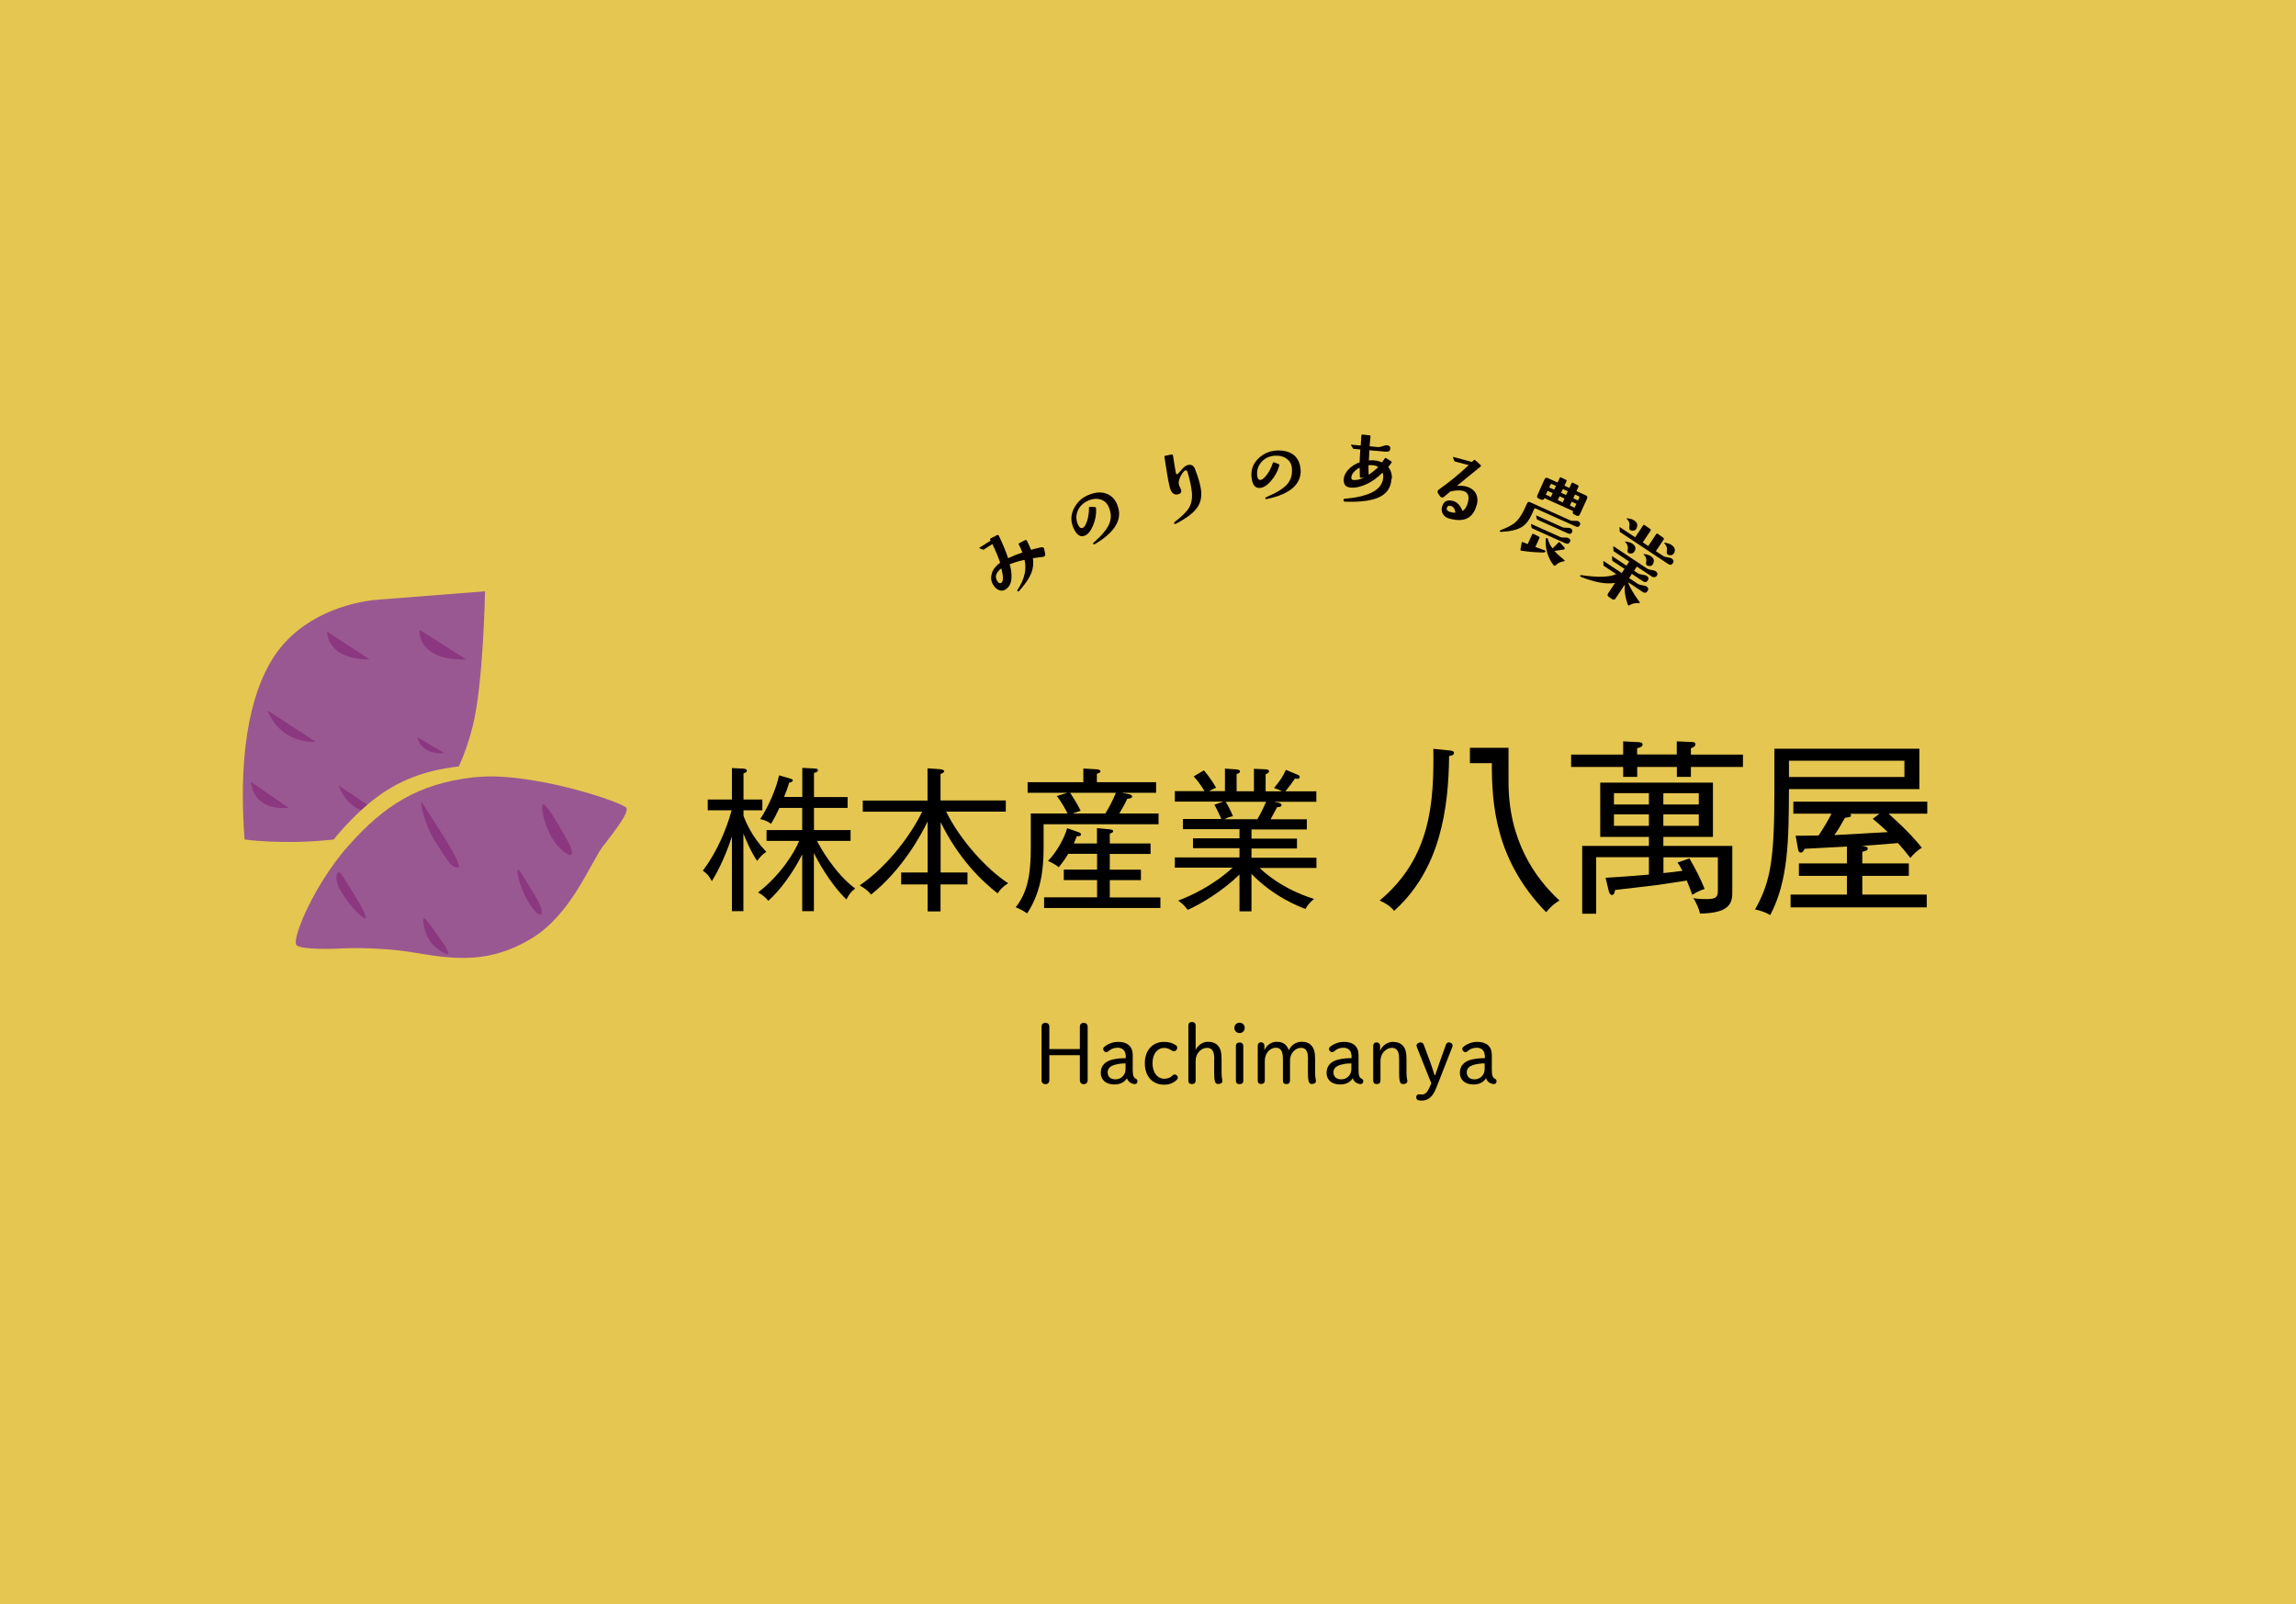 <?xml version="1.0" encoding="UTF-8"?>
<svg id="_レイヤー_2" data-name="レイヤー 2" xmlns="http://www.w3.org/2000/svg" viewBox="0 0 224.1 156.6">
  <defs>
    <style>
      .cls-1 {
        fill: #090000;
      }

      .cls-2 {
        fill: #9a5892;
      }

      .cls-3 {
        fill: #8b3880;
      }

      .cls-4 {
        fill: #e5c650;
      }
    </style>
  </defs>
  <g id="_レイヤー_1-2" data-name="レイヤー 1">
    <rect class="cls-4" width="224.1" height="156.6"/>
    <g>
      <path d="M73.9,84.05c-.61-.87-1.14-2.17-1.34-2.67v7.58h-1.12v-7.28c-.82,2.45-1.61,3.77-1.96,4.35-.29-.52-.44-.73-.88-1.02,1.35-1.78,2.31-4.04,2.81-5.9h-2.33v-1.05h2.36v-3.07l1.08.05c.27.02.38.08.38.21s-.11.17-.33.26v2.55h1.84v1.05h-1.84v.55c.23.59.79,2.01,2.23,3.51-.23.14-.46.29-.9.88ZM82.62,87.82c-1.72-1.66-2.96-4.09-3.18-4.54v5.68h-1.14v-5.55c-.79,1.61-2.11,3.48-3.31,4.54-.26-.32-.52-.56-1-.82,2.26-1.73,3.62-4.04,4.01-5.03h-3.18v-1.06h3.48v-2.16h-2.23c-.38.81-.43.9-.81,1.55-.32-.24-.67-.38-1.06-.46.85-1.28,1.6-3.08,1.84-4.27l1.05.3c.17.05.29.09.29.18,0,.15-.18.2-.35.23-.14.47-.17.55-.5,1.4h1.78v-2.84l1.19.06c.2.02.33.02.33.17,0,.18-.24.23-.38.26v2.36h3.28v1.06h-3.28v2.16h3.57v1.06h-3.27c.21.46,1.7,3.15,3.72,4.65-.4.3-.59.55-.85,1.06Z"/>
      <path d="M91.8,85.18h2.63v1.17h-2.63v2.63h-1.26v-2.63h-2.58v-1.17h2.58v-4.98c-.64,1.32-2.45,4.68-5.52,7.14-.2-.24-.38-.47-1.11-.9,2.89-1.96,5.18-5.24,6.09-7.19h-5.79v-1.09h6.32v-3.15l1.23.09c.23.02.4.09.4.21,0,.09-.15.17-.36.26v2.58h6.37v1.09h-5.82c1.34,2.75,3.97,5.65,6.05,6.99-.52.35-.73.55-1.03.99-1.57-1.22-3.81-3.39-5.56-6.95v4.89Z"/>
      <path d="M101.86,80.47v2.39c0,2.19-.32,4.36-1.61,6.32-.35-.27-.9-.52-1.11-.61,1.25-1.57,1.47-3.47,1.47-5.85v-3.3h3.59c-.11-.2-.47-.96-1.05-1.7l1.03-.32h-3.88v-1.03h5.44v-1.34l1.32.08c.11,0,.35.06.35.2,0,.11-.08.14-.35.24v.82h5.78v1.03h-3.37l.73.14c.08.02.3.06.3.23s-.29.2-.47.21c-.26.55-.47.91-.78,1.44h3.83v1.05h-11.23ZM101.91,88.64v-1.03h5.17v-1.69h-3.25v-1.02h3.25v-1.54h-2.81c-.44.71-.7,1.02-.93,1.31-.27-.21-.52-.38-1.05-.62.81-.81,1.58-2.17,1.87-3.19l1.09.38c.15.05.26.11.26.23,0,.18-.24.17-.41.17-.14.36-.2.53-.29.71h2.26v-1.5l1.25.12c.11.02.33.03.33.18,0,.12-.14.17-.33.24v.96h3.98v1.02h-3.98v1.54h3.04v1.02h-3.04v1.69h4.94v1.03h-11.35ZM104.45,77.4c.15.23.67,1.02,1.03,1.76l-.81.26h3.22c.24-.4.7-1.19,1.03-2.02h-4.48Z"/>
      <path d="M122.93,84.72c.53.53,2.28,2.08,5.33,3.05-.41.33-.61.55-.84.97-.64-.23-3.1-1.19-5.27-3.42v3.66h-1.17v-3.6c-1.61,1.57-3.66,2.83-5.05,3.45-.43-.56-.76-.79-.94-.9,1.17-.44,3.37-1.43,5.32-3.22h-5.64v-1h6.31v-.9h-4.54v-.96h4.54v-.9h-5.52v-.99h3.75c-.14-.35-.44-.96-.68-1.4l.88-.3h-4.74v-1.02h2.9c-.46-.76-.81-1.16-1.06-1.44l1-.59c.44.53.85,1.11,1.19,1.7-.12.05-.38.14-.68.33h1.54v-2.2l1.14.08c.14.02.32.03.32.2,0,.15-.14.2-.32.24v1.69h1.69v-2.19l1.14.05c.08,0,.33.02.33.2,0,.15-.23.24-.33.29v1.66h1.61c-.26-.14-.52-.24-.79-.32.55-.67.88-1.14,1.16-1.78l1.23.52c.06.03.12.11.12.18,0,.06-.05.18-.23.18-.05,0-.06-.02-.24-.03-.33.5-.38.56-.93,1.25h3.02v1.02h-4.16l.44.08c.24.05.32.17.32.23,0,.05,0,.23-.43.21-.08.15-.14.29-.64,1.19h3.54v.99h-5.4v.9h4.44v.96h-4.44v.9h6.34v1h-5.56ZM119.63,78.28c.14.21.52.9.71,1.41-.18.03-.46.09-.82.29h3.21c.27-.47.62-1.14.84-1.7h-3.94Z"/>
      <path d="M141.44,73.81c-.06,5.08-.82,11.03-5.37,15.12-.38-.48-.86-.77-1.41-1.01,5.02-4.18,5.31-9.64,5.24-14.81l1.7.17c.13.02.31.04.31.24,0,.22-.27.27-.48.29ZM150.91,89.06c-5.02-5.15-5.3-10.67-5.3-14.55h-2.14v-1.5h3.77v3.35c0,5.68,2.57,9.35,4.97,11.56-.4.24-.77.49-1.3,1.14Z"/>
      <path d="M158.41,72.38l1.43.07c.2.02.48.02.48.24,0,.2-.17.26-.53.37v.6h3.87v-1.28l1.45.06c.15,0,.37.02.37.22,0,.24-.27.33-.44.39v.62h5.08v1.21h-5.08v.97h-1.37v-.97h-3.87v.97h-1.37v-.97h-5.08v-1.21h5.08v-1.28ZM164.88,83.78c.68,1.19,1.08,1.96,1.5,3.01-.55.16-1.1.51-1.21.57-.13-.37-.22-.62-.53-1.39-.46.07-2.55.38-2.93.44-.24.04-3.43.4-4.07.48-.05.27-.11.49-.31.49s-.29-.31-.31-.4l-.31-1.28c1.78-.11,2.29-.15,4.23-.31v-1.7h-5.15v5.52h-1.36v-6.62h6.51v-.88h-4.75v-5.3h11v5.3h-4.84v.88h6.73v4.4c0,.95,0,2.18-3.15,2.2-.09-.42-.37-1.1-.66-1.5.24.04.64.09,1.28.09.93,0,1.12-.17,1.12-.84v-3.24h-5.31v1.54c.9-.09.99-.11,1.85-.22-.24-.48-.31-.57-.48-.81l1.15-.4ZM160.94,77.44h-3.41v1.1h3.41v-1.1ZM160.94,79.51h-3.41v1.12h3.41v-1.12ZM162.35,78.54h3.46v-1.1h-3.46v1.1ZM162.35,80.63h3.46v-1.12h-3.46v1.12Z"/>
      <path d="M174.61,77.04c-.02,4.87-.04,8.92-1.83,12.3-.48-.29-.97-.44-1.48-.55,1.54-2.71,1.89-4.97,1.89-11.66v-4.03h14.15v3.94h-12.72ZM185.88,74.27h-11.27v1.59h11.27v-1.59ZM184.34,79.45c2.02,1.8,2.88,2.86,3.24,3.32-.46.26-.9.7-1.12.99-.4-.51-.79-.99-1.21-1.45-.86.07-1.98.18-3.57.27.2.02.62.04.62.27,0,.22-.38.27-.53.31v1.14h4.54v1.21h-4.54v1.83h6.29v1.25h-13.29v-1.25h5.5v-1.83h-4.69v-1.21h4.69v-1.65c-3.24.18-3.46.18-4.14.22-.07.18-.17.37-.37.37-.16,0-.24-.17-.26-.31l-.24-1.34c.62,0,1.06,0,2.24-.02.42-.6,1.01-1.61,1.26-2.13h-3.72v-1.17h13.07v1.17h-3.77ZM182.8,79.93l.64-.48h-2.84s.07.09.07.15c0,.18-.15.18-.59.24-.46.81-.71,1.25-1.04,1.69.55-.02,4.25-.24,5.22-.29-.71-.66-.79-.73-1.47-1.3Z"/>
    </g>
    <g>
      <path d="M102.42,103.02v2.44c0,.24-.15.39-.38.39s-.38-.15-.38-.39v-5.22c0-.24.15-.38.38-.38s.38.14.38.38v2.18h2.98v-2.18c0-.24.15-.38.37-.38.23,0,.39.14.39.38v5.22c0,.24-.15.39-.39.39-.22,0-.37-.15-.37-.39v-2.44h-2.98Z"/>
      <path d="M109.86,103.02c0-.44-.32-.73-.76-.73-.4,0-.67.13-.91.34-.06.05-.13.09-.21.09-.16,0-.3-.15-.3-.28,0-.08,0-.14.06-.19.27-.27.81-.53,1.4-.53.91,0,1.42.45,1.42,1.29v1.44c0,.6.1.76.3.87.11.06.16.12.16.23,0,.18-.1.29-.25.29-.14,0-.27-.05-.36-.09-.2-.1-.34-.24-.41-.48-.25.38-.65.61-1.23.61-.87,0-1.33-.49-1.33-1.14,0-.72.47-1.11,1.06-1.27.44-.12.91-.16,1.38-.16v-.32ZM109.86,103.82c-.4,0-.79.05-1.16.17-.3.1-.59.32-.59.7s.24.69.76.69.99-.39.99-1v-.56Z"/>
      <path d="M114.87,105.41c-.33.33-.73.49-1.25.49-1.12,0-1.88-.8-1.88-2.1s.79-2.08,1.88-2.08c.42,0,.78.09,1.14.32.1.06.14.15.14.27,0,.17-.15.32-.3.32-.11,0-.18-.03-.27-.09-.27-.17-.47-.23-.71-.23-.65,0-1.13.57-1.13,1.49s.48,1.52,1.14,1.52c.35,0,.61-.11.81-.31.07-.07.13-.11.2-.11.17,0,.32.15.32.28,0,.1-.02.15-.09.23Z"/>
      <path d="M118.52,103.45c0-.5-.06-.77-.21-.94-.13-.15-.31-.21-.49-.21-.57,0-1.12.54-1.12,1.25v1.94c0,.23-.13.35-.36.35s-.35-.12-.35-.35v-5.36c0-.23.12-.35.35-.35s.36.12.36.35v2.39c.19-.47.7-.81,1.18-.81.43,0,.75.11.99.37.26.28.36.64.36,1.32v1.28c0,.29.02.56.08.78,0,.03,0,.08,0,.11,0,.14-.15.26-.4.26-.19,0-.28-.08-.33-.27-.06-.24-.07-.49-.07-.88v-1.24Z"/>
      <path d="M121.49,100.35c0,.29-.22.51-.5.51s-.51-.22-.51-.51.22-.5.51-.5.5.22.5.5ZM120.63,102.12c0-.22.14-.34.36-.34s.36.12.36.34v3.39c0,.22-.14.34-.36.34s-.36-.12-.36-.34v-3.39Z"/>
      <path d="M127.67,103.45c0-.5-.06-.77-.2-.94-.12-.15-.29-.21-.48-.21-.57,0-1.08.54-1.08,1.25v1.94c0,.23-.13.35-.36.35s-.33-.12-.33-.35v-2.05c0-.5-.06-.77-.21-.94-.12-.15-.29-.21-.48-.21-.57,0-1.08.54-1.08,1.27v1.92c0,.23-.13.35-.36.35s-.33-.12-.33-.35v-3.38c0-.21.13-.34.32-.34s.33.13.33.34v.44c.19-.49.7-.83,1.18-.83.4,0,.73.11.95.37.11.13.19.27.25.46.3-.6.79-.83,1.25-.83.42,0,.74.11.96.37.25.28.36.64.36,1.32v1.28c0,.29.02.56.08.78,0,.03,0,.08,0,.11,0,.14-.15.26-.39.26-.19,0-.27-.08-.32-.27-.06-.24-.07-.49-.07-.88v-1.24Z"/>
      <path d="M131.9,103.02c0-.44-.32-.73-.76-.73-.4,0-.67.13-.91.34-.06.05-.13.09-.21.09-.16,0-.3-.15-.3-.28,0-.08,0-.14.06-.19.27-.27.81-.53,1.4-.53.91,0,1.42.45,1.42,1.29v1.44c0,.6.1.76.3.87.11.06.16.12.16.23,0,.18-.1.29-.25.29-.14,0-.27-.05-.36-.09-.2-.1-.34-.24-.41-.48-.25.38-.65.61-1.23.61-.87,0-1.33-.49-1.33-1.14,0-.72.47-1.11,1.06-1.27.44-.12.91-.16,1.38-.16v-.32ZM131.9,103.82c-.4,0-.79.05-1.16.17-.3.1-.59.32-.59.7s.24.69.76.69.99-.39.99-1v-.56Z"/>
      <path d="M134.72,102.56c.2-.49.73-.84,1.21-.84.42,0,.75.11.99.37.26.28.36.64.36,1.32v1.28c0,.29.02.56.08.78,0,.03,0,.08,0,.11,0,.14-.15.26-.4.26-.19,0-.28-.08-.33-.27-.06-.24-.07-.49-.07-.88v-1.24c0-.5-.06-.77-.21-.94-.13-.15-.31-.21-.49-.21-.57,0-1.12.54-1.12,1.27v1.92c0,.23-.13.35-.36.35s-.35-.12-.35-.35v-3.38c0-.21.13-.34.33-.34s.34.13.34.34v.44Z"/>
      <path d="M138.32,102.3c-.03-.09-.06-.16-.06-.23,0-.15.18-.3.4-.3.14,0,.25.09.3.22l.62,1.66c.16.44.3.88.44,1.32h.06c.15-.45.31-.91.47-1.36l.58-1.62c.04-.12.14-.22.29-.22.19,0,.36.14.36.27,0,.06,0,.11-.03.18l-1.54,3.94c-.39.99-.85,1.29-1.44,1.29-.09,0-.19,0-.28-.02-.15-.02-.26-.12-.26-.32,0-.17.12-.27.26-.27.08,0,.17.02.28.02.37,0,.57-.23.86-.92l.07-.18-1.38-3.46Z"/>
      <path d="M144.91,103.02c0-.44-.32-.73-.76-.73-.4,0-.67.13-.91.34-.06.05-.13.09-.21.09-.16,0-.3-.15-.3-.28,0-.08,0-.14.06-.19.27-.27.81-.53,1.4-.53.91,0,1.42.45,1.42,1.29v1.44c0,.6.1.76.3.87.11.06.16.12.16.23,0,.18-.1.29-.25.29-.14,0-.27-.05-.36-.09-.2-.1-.34-.24-.41-.48-.25.38-.65.61-1.23.61-.87,0-1.33-.49-1.33-1.14,0-.72.47-1.11,1.06-1.27.44-.12.91-.16,1.38-.16v-.32ZM144.91,103.82c-.4,0-.79.05-1.16.17-.3.1-.59.32-.59.7s.24.69.76.69.99-.39.99-1v-.56Z"/>
    </g>
    <g>
      <g>
        <path class="cls-2" d="M58.94,82.49c-1.32,1.73-3.15,6.8-7.12,9.17-3.97,2.37-7.26,2.05-11.23,1.37-3.97-.68-7.71-.41-7.71-.41,0,0-3.33.14-3.92-.32-.54-.42,1.33-5.1,4.29-8.83.27-.34.54-.67.83-.98,3.4-3.81,6.71-5.99,12.16-6.6.04,0,.08,0,.12-.01,5.52-.59,14.6,2.51,14.79,3.01.18.5-.87,1.87-2.19,3.61Z"/>
        <path class="cls-3" d="M55.38,82.05s-1.58-2.92-2.22-3.47c-.64-.55,0,2.74,1.4,4.14s1.57.66.82-.67Z"/>
        <path class="cls-3" d="M52.58,88.07s-1.49-2.56-1.89-3.07c-.4-.52-.15,1.2.79,2.9.94,1.7,1.92,1.91,1.1.18Z"/>
        <path class="cls-3" d="M43.42,81.85s-2.14-3.38-2.28-3.56c-.14-.18.14,2.01,1.37,3.92,1.23,1.92,1.51,2.44,2.14,2.5.64.06-1.23-2.86-1.23-2.86Z"/>
        <path class="cls-3" d="M43.45,92.36s-1.43-2.13-1.92-2.62c-.49-.49-.12,1.46.55,2.28.67.82,1.4,1.1,1.61,1.13.21.03-.24-.79-.24-.79Z"/>
        <path class="cls-3" d="M33.2,86.86s.94,1.76,2.19,2.68c1.25.91-1.49-3.29-2.01-4.11-.52-.82-.82.42-.18,1.43Z"/>
      </g>
      <g>
        <path class="cls-2" d="M47.34,57.73s-.15,8.96-1.2,13.16c-.38,1.52-.84,2.82-1.36,3.94-3.8.43-6.49,1.66-8.92,3.73-.2.17-.41.35-.61.54-.64.59-1.27,1.23-1.9,1.94-.27.3-.53.61-.78.92-4.91.55-8.7,0-8.7,0-.57-7.63.29-13.94,2.9-17.9,2.62-3.96,7.33-5.29,10.09-5.51,2.76-.21,10.49-.82,10.49-.82Z"/>
        <path class="cls-3" d="M24.48,76.32l3.68,2.54s-3.3.53-3.68-2.54Z"/>
        <path class="cls-3" d="M35.85,78.55c-.2.17-.41.35-.61.54-.76-.28-1.62-.93-2.2-2.41l2.81,1.88Z"/>
        <path class="cls-3" d="M26.09,69.34l4.72,3.08s-3.29.36-4.72-3.08Z"/>
        <path class="cls-3" d="M36.09,64.38l-4.17-2.72s-.11,2.72,4.17,2.72Z"/>
        <path class="cls-3" d="M45.5,64.38l-4.56-2.9s-.32,3.04,4.56,2.9Z"/>
        <path class="cls-3" d="M43.38,73.53s-2.43-1.44-2.57-1.51.24,1.72,2.57,1.51Z"/>
      </g>
    </g>
    <g>
      <path class="cls-1" d="M101.92,53.63l.1.46c.02.1-.01.18-.11.24-.03.02-.06.03-.09.04-.23.02-.56.06-1,.13.07.51.02.99-.16,1.45-.21.52-.6,1.09-1.17,1.73-.06.07-.12.08-.16.05-.05-.03-.06-.08,0-.16.67-1.03.89-2,.67-2.91-.5.1-.98.25-1.44.43.34,1.3.18,2.13-.47,2.49-.19.11-.39.12-.59.03-.23-.09-.43-.28-.59-.56-.19-.33-.22-.69-.1-1.08.12-.39.39-.73.81-1.03-.18-.54-.43-1.14-.76-1.82l-.83.53s-.06.02-.09.01l-.35-.14s-.03-.02,0-.04l1.1-.7-.05-.1s-.01-.08.04-.11l.64-.33c.08-.03.13-.02.17.06.35.73.66,1.46.91,2.2.39-.19.86-.38,1.39-.56-.09-.25-.21-.51-.36-.8-.02-.05-.01-.08.03-.1l.59-.3c.08-.04.14-.02.18.05.17.33.3.63.4.89.35-.1.69-.19,1.02-.25.11-.02.2.02.26.12.02.03.03.05.04.08ZM97.74,55.49c-.55.42-.68.85-.37,1.29.11.16.23.2.37.12.2-.15.2-.62,0-1.41Z"/>
      <path class="cls-1" d="M109.07,49.35c.52,1.33-.21,2.59-2.2,3.77-.07.04-.12.04-.15,0-.04-.05-.03-.1.02-.14.82-.72,1.33-1.34,1.54-1.87.21-.53.18-1.08-.09-1.67-.16-.34-.42-.57-.79-.68-.37-.11-.75-.07-1.16.1-.54.24-.9.61-1.08,1.09-.15.42-.13.83.04,1.23.13.31.29.43.48.36.15-.06.28-.27.41-.64.14-.4.2-.84.2-1.33,0-.06.03-.09.08-.09l.48.02c.08,0,.13.05.13.13.04.56-.06,1.12-.29,1.67-.23.55-.51.89-.84,1.01-.43.16-.8-.11-1.1-.82-.28-.67-.23-1.33.13-1.96.31-.55.75-.95,1.32-1.19.7-.3,1.31-.34,1.83-.13.48.19.83.57,1.05,1.13Z"/>
      <path class="cls-1" d="M117.23,47.86c.08.67-.05,1.25-.4,1.73-.37.51-1.05,1.02-2.05,1.54-.08.04-.13.03-.17-.02-.03-.05-.02-.1.04-.15.66-.5,1.1-.93,1.34-1.28.28-.43.39-.94.35-1.52-.04-.53-.18-1.22-.43-2.08-.04-.12-.11-.17-.22-.15-.05.01-.1.05-.15.1-.2.24-.35.5-.44.79-.07.21-.07.41,0,.6.06.11.12.24.18.39.04.14.02.24-.05.32-.07.08-.17.12-.3.14-.36.06-.61-.17-.75-.67-.1-.38-.2-.89-.29-1.5-.13-.86-.21-1.36-.24-1.51,0-.05.02-.08.07-.09l.63-.13c.09-.01.13.02.14.1.06.41.15.98.28,1.71.02.09.06.13.13.11.03,0,.06-.03.1-.07.09-.11.26-.29.49-.54.15-.15.29-.24.45-.28.33-.08.56.04.69.37.33.85.53,1.54.6,2.09Z"/>
      <path class="cls-1" d="M126.95,45.86c.07,1.43-1.03,2.38-3.3,2.86-.08.02-.13,0-.14-.05-.02-.06,0-.1.07-.13,1-.42,1.69-.84,2.06-1.27.37-.43.52-.97.45-1.61-.04-.37-.21-.67-.53-.89-.31-.22-.69-.31-1.13-.28-.59.05-1.05.28-1.37.69-.27.35-.39.75-.36,1.18.02.34.14.5.33.5.16-.01.35-.17.59-.47.26-.33.46-.73.62-1.2.02-.05.05-.07.1-.06l.44.17c.08.03.11.09.08.17-.15.55-.42,1.04-.81,1.49-.39.45-.77.68-1.12.68-.46.02-.72-.36-.78-1.13-.05-.73.2-1.33.75-1.82.47-.42,1.01-.65,1.63-.7.76-.05,1.35.1,1.78.46.39.34.6.81.63,1.41Z"/>
      <path class="cls-1" d="M135.81,46.78c-.05.8-.42,1.37-1.13,1.73-.73.37-1.86.52-3.39.47-.1,0-.15-.05-.16-.14,0-.09.04-.15.15-.15,2.41-.21,3.65-.9,3.73-2.07.01-.21,0-.37-.07-.47-.53.52-1.07.91-1.65,1.16s-1.09.35-1.55.28c-.44-.06-.63-.35-.58-.87.03-.29.18-.59.46-.89.28-.3.64-.53,1.09-.7,0-.27.03-.69.06-1.25l-.65-.06s-.06-.02-.07-.05l-.19-.32s0-.04.02-.04l.93.09.07-1.01s.04-.05.08-.07l.7.08c.09.01.12.06.11.13-.04.31-.07.63-.09.94l.8.08c.09,0,.18,0,.27-.03.33-.11.53-.16.61-.15.25.02.36.14.34.34-.02.22-.17.31-.43.29-.08,0-.62-.05-1.61-.14-.02.37-.04.7-.05,1,.17-.03.35-.03.54-.01.3.03.54.1.74.2.03-.04.12-.18.28-.41.03-.04.07-.05.11-.02l.49.31c.07.04.08.1.03.17-.08.12-.18.24-.3.39.26.33.38.72.35,1.16ZM133.13,46.63l-.32.02c-.05,0-.08-.02-.08-.08-.01-.21-.02-.52-.02-.91-.22.11-.41.25-.56.42-.16.17-.24.34-.25.51-.01.15.03.23.13.26.29.06.65-.01,1.1-.22ZM134.52,45.6c-.12-.1-.3-.16-.53-.18-.13-.01-.27-.01-.42,0,0,.38,0,.69.02.93.32-.21.63-.46.93-.75Z"/>
      <path class="cls-1" d="M144.12,49.33c-.34,1.27-1.23,1.7-2.66,1.3-.32-.09-.53-.25-.65-.49-.11-.21-.13-.44-.05-.69.15-.51.5-.69,1.06-.54.4.1.71.43.93.98.25-.15.43-.44.53-.87.15-.6,0-.96-.47-1.09-.32-.08-.74-.07-1.26.06l-.63.53c-.06.05-.13.06-.21.04-.06-.02-.11-.05-.15-.1l-.2-.29c-.04-.07-.05-.14-.04-.21.02-.06.05-.11.1-.15,1.02-.72,2-1.52,2.93-2.4l-1.34-.35s-.06-.03-.06-.06l-.14-.35s0-.05.03-.04l1.83.49.19-.19s.07-.03.11,0l.53.48c.06.06.06.12,0,.17-.92.74-1.68,1.37-2.3,1.88.32-.03.6-.02.84.04.52.13.87.39,1.05.78.14.31.15.66.05,1.05ZM142.05,50.06c-.03-.38-.19-.61-.47-.67-.2-.05-.32.03-.37.24-.03.17.09.29.36.36.18.05.34.08.48.07Z"/>
      <path class="cls-1" d="M154.21,51.26c-.08.18-.23.23-.43.13l-3.88-1.74c-.08-.03-.13-.02-.16.05l-.25.56c-.25.54-.55.93-.92,1.17-.47.3-1.16.46-2.08.5-.06,0-.09-.02-.1-.07-.01-.04.01-.08.07-.1.62-.23,1.08-.47,1.38-.71.34-.28.64-.69.9-1.24l.31-.66c.06-.14.16-.18.29-.12l3.89,1.76c.09.04.18.06.26.06.31,0,.48,0,.52.02.21.1.27.23.2.4ZM150.83,53.85c-.02.06-.07.08-.15.09-.7,0-1.42-.06-2.18-.17-.08-.01-.11-.05-.1-.12l.13-.69s.03-.06.08-.04l.5.2.44-.97s.05-.05.1-.03l.54.26c.07.03.1.09.06.16l-.39.86.89.32c.08.03.11.07.1.13ZM153.22,52.91c-.08.18-.23.22-.44.13l-3.24-1.46s-.04-.03-.05-.06l-.06-.33s0-.03,0-.03c0,0,.02,0,.04,0l2.8,1.26c.09.04.18.06.27.06h.27c.1,0,.17,0,.23.03.21.1.28.23.2.4ZM153.45,51.94c-.08.18-.22.23-.43.13l-2.96-1.33s-.05-.04-.06-.06l-.06-.33s0-.04.03-.02l2.5,1.13c.08.04.16.06.25.06.31,0,.49.02.54.04.2.09.26.22.18.39ZM154.19,50.24c-.06.13-.17.17-.31.1l-.22-.1c-.15-.07-.19-.17-.13-.3l.02-.04-2.81-1.27v.02c-.08.15-.19.19-.34.12l-.23-.1c-.14-.06-.18-.17-.11-.33l.69-1.54c.07-.15.18-.19.33-.12l.95.43.22-.48s.05-.06.09-.03l.49.24c.07.03.1.09.06.16l-.19.42.48.22.22-.48s.05-.06.09-.04l.51.25c.07.03.1.09.06.16l-.19.42.91.41c.15.07.19.18.12.33l-.71,1.56ZM152.7,54.78c-.27.06-.48.13-.63.22-.05.03-.13.1-.26.21-.07.04-.13.03-.18-.03-.54-.71-.8-1.54-.76-2.5,0-.09.03-.14.08-.14.07-.01.11.02.13.09.09.34.24.64.46.91.09-.09.29-.29.59-.59.04-.04.07-.04.11,0l.46.5s.04.08.03.13c-.02.04-.05.06-.1.07-.18.04-.48.08-.91.14.16.19.48.49.97.9.05.04.05.07,0,.1ZM151.38,48.52l.17-.38-.5-.22-.17.38.5.22ZM151.7,47.81l.17-.37-.38-.17c-.07-.03-.13-.01-.16.06l-.12.26.5.22ZM152.53,49.05l.17-.38-.48-.22-.17.38.48.22ZM152.85,48.33l.17-.37-.48-.22-.17.37.48.22ZM153.69,49.57l.17-.38-.46-.21-.17.38.46.21ZM154.02,48.86l.12-.26c.03-.07.01-.13-.06-.16l-.35-.16-.17.37.46.21Z"/>
      <path class="cls-1" d="M160.8,57.71c-.12.19-.29.21-.49.07l-1.4-.94c.14.47.52,1.12,1.13,1.95.03.04.02.07-.04.1-.29-.02-.52,0-.68.07-.07.03-.16.07-.28.13-.08.04-.13.02-.16-.06-.25-.68-.35-1.33-.29-1.96l-.9,1.35c-.09.14-.21.17-.35.07l-.31-.21c-.14-.09-.16-.21-.07-.35l.68-1.02c-.87.15-1.98-.05-3.34-.59-.06-.02-.08-.06-.07-.11.01-.05.04-.07.1-.06,1.62.24,2.76.21,3.42-.1l-1.19-.79s-.05-.05-.05-.08l-.02-.37s0-.02,0-.03c0,0,.02,0,.04,0l1.76,1.17.27-.41-1.15-.76s-.04-.04-.05-.07l-.02-.37s0-.02,0-.03c0,0,.02,0,.03,0l1.38.92.27-.4-1.5-1s-.04-.05-.04-.08l-.02-.38s0-.02,0-.03c0,0,.02,0,.04,0l3.23,2.15c.09.06.18.1.27.12.35.06.54.11.58.14.2.14.25.29.14.46-.05.08-.13.12-.22.14-.1.01-.19,0-.27-.06l-1.47-.97-.27.4.36.24c.08.06.17.09.27.11.34.06.54.1.59.14.2.14.24.29.12.46-.12.19-.29.21-.49.07l-1.06-.71-.27.41.81.54c.1.06.19.1.27.12.35.06.55.1.59.13.2.14.25.3.13.47ZM163.29,54.98c-.12.19-.29.21-.49.07l-4.67-3.1s-.04-.05-.04-.08l-.02-.37s0-.05.04-.03l1.49.99.79-1.19s.07-.05.11-.02l.56.39c.07.05.09.11.04.18l-.76,1.13.54.36.79-1.19s.07-.05.11-.02l.56.4c.07.05.09.11.04.18l-.76,1.13.67.44c.09.06.18.1.27.12.34.06.54.1.58.14.21.14.25.29.14.46ZM159.58,53.75s-.04.08-.07.12c-.11.16-.27.21-.48.15-.04-.01-.06-.02-.08-.03-.09-.06-.12-.17-.08-.32.06-.28-.02-.53-.25-.76-.03-.04-.02-.05.03-.04.29.03.52.1.68.21.28.19.36.41.25.67ZM159.79,51.44c-.03.08-.06.15-.09.2-.11.16-.27.21-.49.15-.04-.01-.07-.02-.09-.04-.09-.06-.12-.17-.09-.32.06-.3-.02-.56-.25-.78-.04-.04-.03-.06.03-.05.3.03.53.1.7.21.05.04.1.08.14.12.15.15.2.32.13.51ZM161.4,54.91c-.03.08-.05.14-.08.19-.1.16-.26.2-.47.14-.04,0-.07-.02-.09-.04-.09-.06-.12-.17-.09-.31.07-.28-.01-.53-.24-.75-.04-.04-.03-.06.03-.05.28.03.5.1.67.21.25.17.34.37.27.61ZM163.46,53.85c-.03.08-.06.15-.09.19-.11.16-.27.21-.5.14-.04,0-.07-.02-.09-.04-.09-.06-.12-.17-.09-.32.06-.29-.02-.55-.25-.78-.04-.04-.03-.06.03-.05.29.03.53.1.7.23.26.18.35.39.28.63Z"/>
    </g>
  </g>
</svg>